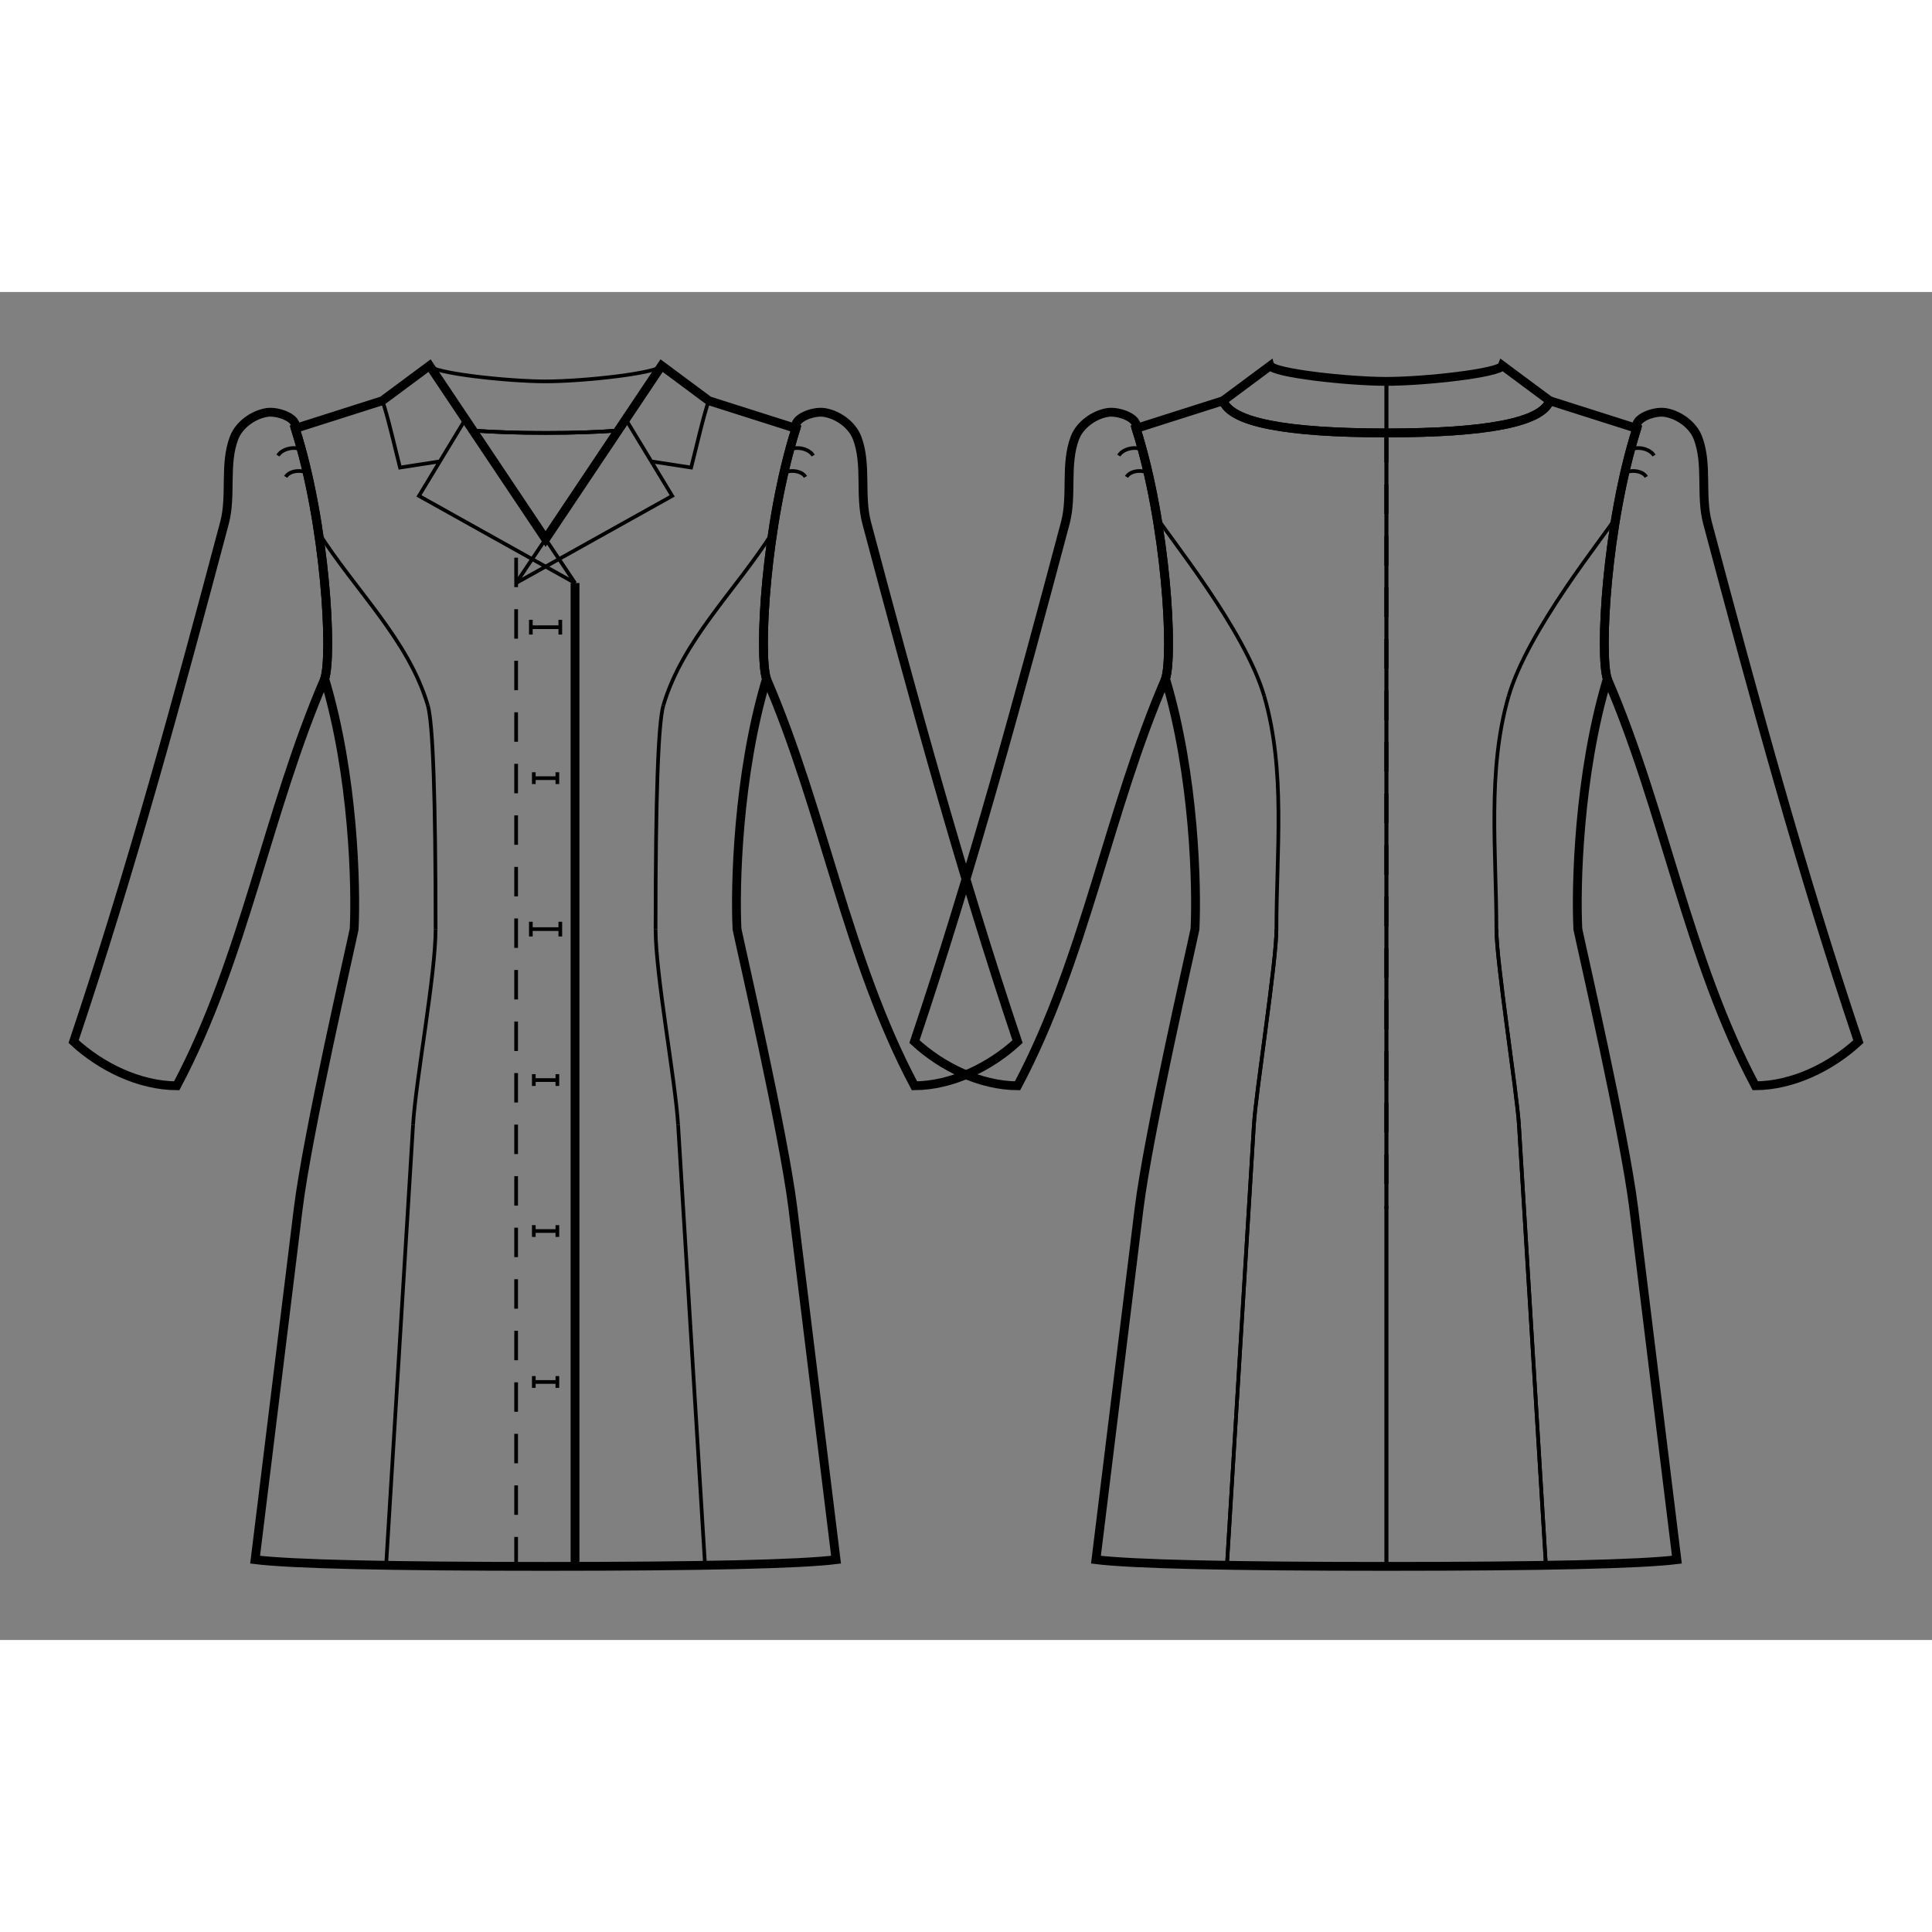 <svg id="mySVG" width="700" height="700" viewBox="-40.1, 8.469, 262.401, 183.083" version="1.1" xmlns="http://www.w3.org/2000/svg" xmlns:xlink="http://www.w3.org/1999/xlink" style="overflow: hidden; position: relative;"><rect x="-40.1" y="8.469" width="262.401" height="183.083" fill="#808080" stroke="none"/><defs><mask id="myMask" x="0" y="0" width="700" height="700" ><rect x="-1000" y="-1000" width="2000" height="2000" fill="white"/><path d="M 34 181.553 Q 1.967 181.553 -5.45 180.642 L 0.4 133 C 1.659 122.743 7.493 97.533 8 95 C 8.285 89.301 7.937 74.116 4 61 C 5.07 57.748 4.152 40.049 0 27 L 11.819 23.239 L 18.242 18.469 L 34 42.018 L 49.758 18.469 L 56.181 23.239 L 68 27 C 63.848 40.049 62.93 57.748 64 61 C 60.063 74.116 59.715 89.301 60 95 C 60.507 97.533 66.341 122.743 67.6 133 L 73.45 180.642 Q 66.033 181.553 34 181.553" stroke="black" stroke-width="1.2" fill-opacity="1" fill="black" transform=""/><path d="M 148.201 27.609 Q 168.791 27.609 170.381 23.239 L 182.201 27 C 178.049 40.049 177.13 57.748 178.201 61 C 174.263 74.116 173.916 89.301 174.201 95 C 174.707 97.533 180.541 122.743 181.801 133 L 187.65 180.642 Q 180.234 181.553 148.201 181.553 Q 116.168 181.553 108.751 180.642 L 114.601 133 C 115.86 122.743 121.694 97.533 122.201 95 C 122.485 89.301 122.138 74.116 118.201 61 C 119.271 57.748 118.353 40.049 114.201 27 L 126.02 23.239 Q 127.61 27.609 148.201 27.609" stroke="black" stroke-width="1.2" fill-opacity="1" fill="black" transform=""/><path d="M 148.201 27.609 Q 168.791 27.609 170.381 23.239 L 163.959 18.469 C 163.596 19.466 153.502 20.609 148.201 20.609 C 142.9 20.609 132.805 19.466 132.442 18.469 L 126.02 23.239 Q 127.61 27.609 148.201 27.609" stroke="black" stroke-width="1.2" fill-opacity="1" fill="black" transform=""/><path d="M 38 47.995 L 38 181.553 L 38 47.995" stroke="black" stroke-width="1.2" fill-opacity="1" fill="black" transform=""/><path d="M 34 42.018 L 34 42.218 L 34 42.018" stroke="black" stroke-width="1.2" fill-opacity="1" fill="black" transform=""/><path d="M 4 61 C -3.783 78.995 -6.899 98.965 -16.1 116.278 C -21.177 116.255 -26.368 113.72 -30.1 110.278 C -22.312 87.094 -15.894 63.462 -9.611 39.826 C -8.612 36.072 -9.693 31.871 -8.295 28.247 C -7.619 26.496 -5.677 25.105 -3.821 24.826 C -2.372 24.608 0.453 25.607 0 27 C 4.152 40.049 5.07 57.748 4 61" stroke="black" stroke-width="1.2" fill-opacity="1" fill="black" transform=""/><path d="M 118.201 61 C 110.417 78.995 107.302 98.965 98.1 116.278 C 93.023 116.255 87.833 113.72 84.1 110.278 C 91.889 87.094 98.307 63.462 104.59 39.826 C 105.588 36.072 104.507 31.871 105.906 28.247 C 106.582 26.496 108.523 25.105 110.38 24.826 C 111.829 24.608 114.654 25.607 114.201 27 C 118.353 40.049 119.271 57.748 118.201 61" stroke="black" stroke-width="1.2" fill-opacity="1" fill="black" transform=""/><path d="M 64 61 C 62.93 57.748 63.848 40.049 68 27 C 67.547 25.607 70.372 24.608 71.821 24.826 C 73.677 25.105 75.619 26.496 76.295 28.247 C 77.693 31.871 76.612 36.072 77.611 39.826 C 83.894 63.462 90.312 87.094 98.1 110.278 C 94.368 113.72 89.177 116.255 84.1 116.278 C 74.899 98.965 71.783 78.995 64 61" stroke="black" stroke-width="1.2" fill-opacity="1" fill="black" transform=""/><path d="M 178.201 61 C 177.13 57.748 178.049 40.049 182.201 27 C 181.747 25.607 184.573 24.608 186.022 24.826 C 187.878 25.105 189.82 26.496 190.495 28.247 C 191.894 31.871 190.813 36.072 191.811 39.826 C 198.094 63.462 204.512 87.094 212.301 110.278 C 208.568 113.72 203.378 116.255 198.301 116.278 C 189.099 98.965 185.984 78.995 178.201 61" stroke="black" stroke-width="1.2" fill-opacity="1" fill="black" transform=""/></mask></defs><rect x="-1000" y="-1000" width="2000" height="2000" fill="white" mask="url(#myMask)"></rect><path d="M 34 181.553 Q 1.967 181.553 -5.45 180.642 L 0.4 133 C 1.659 122.743 7.493 97.533 8 95 C 8.285 89.301 7.937 74.116 4 61 C 5.07 57.748 4.152 40.049 0 27 L 11.819 23.239 L 18.242 18.469 L 34 42.018 L 49.758 18.469 L 56.181 23.239 L 68 27 C 63.848 40.049 62.93 57.748 64 61 C 60.063 74.116 59.715 89.301 60 95 C 60.507 97.533 66.341 122.743 67.6 133 L 73.45 180.642 Q 66.033 181.553 34 181.553" stroke="black" stroke-width="1.2" fill-opacity="0" fill="white" transform=""/><path d="M 23.926 27.263 Q 28.213 27.609 34 27.609" stroke="#000" stroke-width="0.5" fill-opacity="0" fill="white" transform=""/><path d="M 19.062 95 C 19.062 101.248 16.381 115.364 16 121.6" stroke="#000" stroke-width="0.5" fill-opacity="0" fill="white" transform=""/><path d="M 16 121.6 C 14.781 141.536 13.561 161.472 12.342 181.408" stroke="#000" stroke-width="0.5" fill-opacity="0" fill="white" transform=""/><path d="M 3.153 41.108 C 8.102 48.939 15.377 55.716 18 64.6" stroke="#000" stroke-width="0.5" fill-opacity="0" fill="white" transform=""/><path d="M 18 64.6 Q 19.062 68.195 19.062 95" stroke="#000" stroke-width="0.5" fill-opacity="0" fill="white" transform=""/><path d="M 44.074 27.263 Q 39.787 27.609 34 27.609" stroke="#000" stroke-width="0.5" fill-opacity="0" fill="white" transform=""/><path d="M 23.926 27.263 Q 28.213 27.609 34 27.609" stroke="#000" stroke-width="0.5" fill-opacity="0" fill="white" transform=""/><path d="M 44.074 27.263 Q 39.787 27.609 34 27.609" stroke="#000" stroke-width="0.5" fill-opacity="0" fill="white" transform=""/><path d="M 48.938 95 C 48.938 101.248 51.619 115.364 52 121.6" stroke="#000" stroke-width="0.5" fill-opacity="0" fill="white" transform=""/><path d="M 52 121.6 C 53.219 141.536 54.439 161.472 55.658 181.408" stroke="#000" stroke-width="0.5" fill-opacity="0" fill="white" transform=""/><path d="M 64.847 41.108 C 59.898 48.939 52.623 55.716 50 64.6" stroke="#000" stroke-width="0.5" fill-opacity="0" fill="white" transform=""/><path d="M 50 64.6 Q 48.938 68.195 48.938 95" stroke="#000" stroke-width="0.5" fill-opacity="0" fill="white" transform=""/><path d="M 148.201 27.609 Q 168.791 27.609 170.381 23.239 L 182.201 27 C 178.049 40.049 177.13 57.748 178.201 61 C 174.263 74.116 173.916 89.301 174.201 95 C 174.707 97.533 180.541 122.743 181.801 133 L 187.65 180.642 Q 180.234 181.553 148.201 181.553 Q 116.168 181.553 108.751 180.642 L 114.601 133 C 115.86 122.743 121.694 97.533 122.201 95 C 122.485 89.301 122.138 74.116 118.201 61 C 119.271 57.748 118.353 40.049 114.201 27 L 126.02 23.239 Q 127.61 27.609 148.201 27.609" stroke="black" stroke-width="1.2" fill-opacity="0" fill="white" transform=""/><path d="M 133.262 95 C 133.262 99.463 130.473 117.146 130.201 121.6" stroke="#000" stroke-width="0.5" fill-opacity="0" fill="white" transform=""/><path d="M 130.201 121.6 L 126.543 181.408" stroke="#000" stroke-width="0.5" fill-opacity="0" fill="white" transform=""/><path d="M 117.03 39.073 C 118.487 41.502 128.971 54.295 131.604 63.363" stroke="#000" stroke-width="0.5" fill-opacity="0" fill="white" transform=""/><path d="M 131.604 63.363 C 134.549 73.505 133.262 84.44 133.262 95" stroke="#000" stroke-width="0.5" fill-opacity="0" fill="white" transform=""/><path d="M 133.262 95 C 133.262 99.463 130.473 117.146 130.201 121.6" stroke="#000" stroke-width="0.5" fill-opacity="0" fill="white" transform=""/><path d="M 130.201 121.6 L 126.543 181.408" stroke="#000" stroke-width="0.5" fill-opacity="0" fill="white" transform=""/><path d="M 148.201 27.609 L 148.201 181.553" stroke="#000" stroke-width="0.5" fill-opacity="0" fill="white" transform=""/><path d="M 148.201 27.609 L 148.201 133" stroke-dasharray="4, 3" stroke="#000" stroke-width="0.5" fill-opacity="0" fill="white" transform=""/><path d="M 166.201 121.6 L 169.859 181.408" stroke="#000" stroke-width="0.5" fill-opacity="0" fill="white" transform=""/><path d="M 179.372 39.073 C 177.914 41.502 167.43 54.295 164.797 63.363" stroke="#000" stroke-width="0.5" fill-opacity="0" fill="white" transform=""/><path d="M 164.797 63.363 C 161.853 73.505 163.139 84.44 163.139 95" stroke="#000" stroke-width="0.5" fill-opacity="0" fill="white" transform=""/><path d="M 163.139 95 C 163.139 99.463 165.928 117.146 166.201 121.6" stroke="#000" stroke-width="0.5" fill-opacity="0" fill="white" transform=""/><path d="M 166.201 121.6 L 169.859 181.408" stroke="#000" stroke-width="0.5" fill-opacity="0" fill="white" transform=""/><path d="M 148.201 27.609 L 148.201 181.553" stroke="#000" stroke-width="0.5" fill-opacity="0" fill="white" transform=""/><path d="M 148.201 27.609 L 148.201 133" stroke-dasharray="4, 3" stroke="#000" stroke-width="0.5" fill-opacity="0" fill="white" transform=""/><path d="M 163.139 95 C 163.139 99.463 165.928 117.146 166.201 121.6" stroke="#000" stroke-width="0.5" fill-opacity="0" fill="white" transform=""/><path d="M 148.201 27.609 Q 168.791 27.609 170.381 23.239 L 163.959 18.469 C 163.596 19.466 153.502 20.609 148.201 20.609 C 142.9 20.609 132.805 19.466 132.442 18.469 L 126.02 23.239 Q 127.61 27.609 148.201 27.609" stroke="black" stroke-width="1.2" fill-opacity="0" fill="white" transform=""/><path d="M 148.201 27.609 L 148.201 20.609" stroke="#000" stroke-width="0.5" fill-opacity="0" fill="white" transform=""/><path d="M 148.201 20.609 C 142.9 20.609 132.805 19.466 132.442 18.469" stroke="#000" stroke-width="0.5" fill-opacity="0" fill="white" transform=""/><path d="M 148.201 27.609 L 148.201 20.609" stroke="#000" stroke-width="0.5" fill-opacity="0" fill="white" transform=""/><path d="M 38 47.995 L 38 181.553 L 38 47.995" stroke="black" stroke-width="1.2" fill-opacity="0" fill="white" transform=""/><path d="M 36 95 L 32 95 M 36 96 L 36 94 M 32 94 L 32 96" stroke="#000" stroke-width="0.5" fill-opacity="0" fill="white" transform=""/><path d="M 35.6 74.498 L 32.4 74.498 M 35.6 75.298 L 35.6 73.698 M 32.4 73.698 L 32.4 75.298" stroke="#000" stroke-width="0.5" fill-opacity="0" fill="white" transform=""/><path d="M 35.6 115.502 L 32.4 115.502 M 35.6 116.302 L 35.6 114.702 M 32.4 114.702 L 32.4 116.302" stroke="#000" stroke-width="0.5" fill-opacity="0" fill="white" transform=""/><path d="M 35.6 136.005 L 32.4 136.005 M 35.6 136.805 L 35.6 135.205 M 32.4 135.205 L 32.4 136.805" stroke="#000" stroke-width="0.5" fill-opacity="0" fill="white" transform=""/><path d="M 36 53.995 L 32 53.995 M 36 54.995 L 36 52.995 M 32 52.995 L 32 54.995" stroke="#000" stroke-width="0.5" fill-opacity="0" fill="white" transform=""/><path d="M 30 181.553 L 30 43.528" stroke-dasharray="4, 3" stroke="#000" stroke-width="0.5" fill-opacity="0" fill="white" transform=""/><path d="M 35.6 156.507 L 32.4 156.507 M 35.6 157.307 L 35.6 155.707 M 32.4 155.707 L 32.4 157.307" stroke="#000" stroke-width="0.5" fill-opacity="0" fill="white" transform=""/><path d="M 34 42.018 L 34 42.218 L 34 42.018" stroke="black" stroke-width="1.2" fill-opacity="0" fill="white" transform=""/><path d="M 34 42.218 L 34 42.018 L 38 47.995 L 16.803 36.16 L 19.642 31.474 L 23.112 25.747 L 19.642 31.474 L 14.228 32.311 C 13.827 30.799 12.427 24.681 11.819 23.239 L 18.242 18.469 C 18.604 19.466 28.699 20.609 34 20.609 C 28.699 20.609 18.604 19.466 18.242 18.469 L 34 42.018" stroke="#000" stroke-width="0.5" fill-opacity="0" fill="white" transform=""/><path d="M 34 42.218 L 34 42.018 L 30 47.995 L 51.197 36.16 L 48.358 31.474 L 44.888 25.747 L 48.358 31.474 L 53.772 32.311 C 54.173 30.799 55.573 24.681 56.181 23.239 L 49.758 18.469 C 49.396 19.466 39.301 20.609 34 20.609 C 39.301 20.609 49.396 19.466 49.758 18.469 L 34 42.018" stroke="#000" stroke-width="0.5" fill-opacity="0" fill="white" transform=""/><path d="M 4 61 C -3.783 78.995 -6.899 98.965 -16.1 116.278 C -21.177 116.255 -26.368 113.72 -30.1 110.278 C -22.312 87.094 -15.894 63.462 -9.611 39.826 C -8.612 36.072 -9.693 31.871 -8.295 28.247 C -7.619 26.496 -5.677 25.105 -3.821 24.826 C -2.372 24.608 0.453 25.607 0 27 C 4.152 40.049 5.07 57.748 4 61" stroke="black" stroke-width="1.2" fill-opacity="0" fill="white" transform=""/><path d="M -2.347 30.684 C -1.761 29.684 0.185 29.307 1.074 30.053" stroke="#000" stroke-width="0.5" fill-opacity="0" fill="white" transform=""/><path d="M -1.295 33.579 C -0.759 32.664 1.051 32.529 1.863 33.211" stroke="#000" stroke-width="0.5" fill-opacity="0" fill="white" transform=""/><path d="M 118.201 61 C 110.417 78.995 107.302 98.965 98.1 116.278 C 93.023 116.255 87.833 113.72 84.1 110.278 C 91.889 87.094 98.307 63.462 104.59 39.826 C 105.588 36.072 104.507 31.871 105.906 28.247 C 106.582 26.496 108.523 25.105 110.38 24.826 C 111.829 24.608 114.654 25.607 114.201 27 C 118.353 40.049 119.271 57.748 118.201 61" stroke="black" stroke-width="1.2" fill-opacity="0" fill="white" transform=""/><path d="M 111.853 30.684 C 112.439 29.684 114.386 29.307 115.274 30.053" stroke="#000" stroke-width="0.5" fill-opacity="0" fill="white" transform=""/><path d="M 112.906 33.579 C 113.441 32.664 115.252 32.529 116.064 33.211" stroke="#000" stroke-width="0.5" fill-opacity="0" fill="white" transform=""/><path d="M 64 61 C 62.93 57.748 63.848 40.049 68 27 C 67.547 25.607 70.372 24.608 71.821 24.826 C 73.677 25.105 75.619 26.496 76.295 28.247 C 77.693 31.871 76.612 36.072 77.611 39.826 C 83.894 63.462 90.312 87.094 98.1 110.278 C 94.368 113.72 89.177 116.255 84.1 116.278 C 74.899 98.965 71.783 78.995 64 61" stroke="black" stroke-width="1.2" fill-opacity="0" fill="white" transform=""/><path d="M 70.347 30.684 C 69.761 29.684 67.815 29.307 66.926 30.053" stroke="#000" stroke-width="0.5" fill-opacity="0" fill="white" transform=""/><path d="M 69.295 33.579 C 68.759 32.664 66.949 32.529 66.137 33.211" stroke="#000" stroke-width="0.5" fill-opacity="0" fill="white" transform=""/><path d="M 178.201 61 C 177.13 57.748 178.049 40.049 182.201 27 C 181.747 25.607 184.573 24.608 186.022 24.826 C 187.878 25.105 189.82 26.496 190.495 28.247 C 191.894 31.871 190.813 36.072 191.811 39.826 C 198.094 63.462 204.512 87.094 212.301 110.278 C 208.568 113.72 203.378 116.255 198.301 116.278 C 189.099 98.965 185.984 78.995 178.201 61" stroke="black" stroke-width="1.2" fill-opacity="0" fill="white" transform=""/><path d="M 184.548 30.684 C 183.962 29.684 182.015 29.307 181.127 30.053" stroke="#000" stroke-width="0.5" fill-opacity="0" fill="white" transform=""/><path d="M 183.495 33.579 C 182.96 32.664 181.149 32.529 180.337 33.211" stroke="#000" stroke-width="0.5" fill-opacity="0" fill="white" transform=""/></svg>